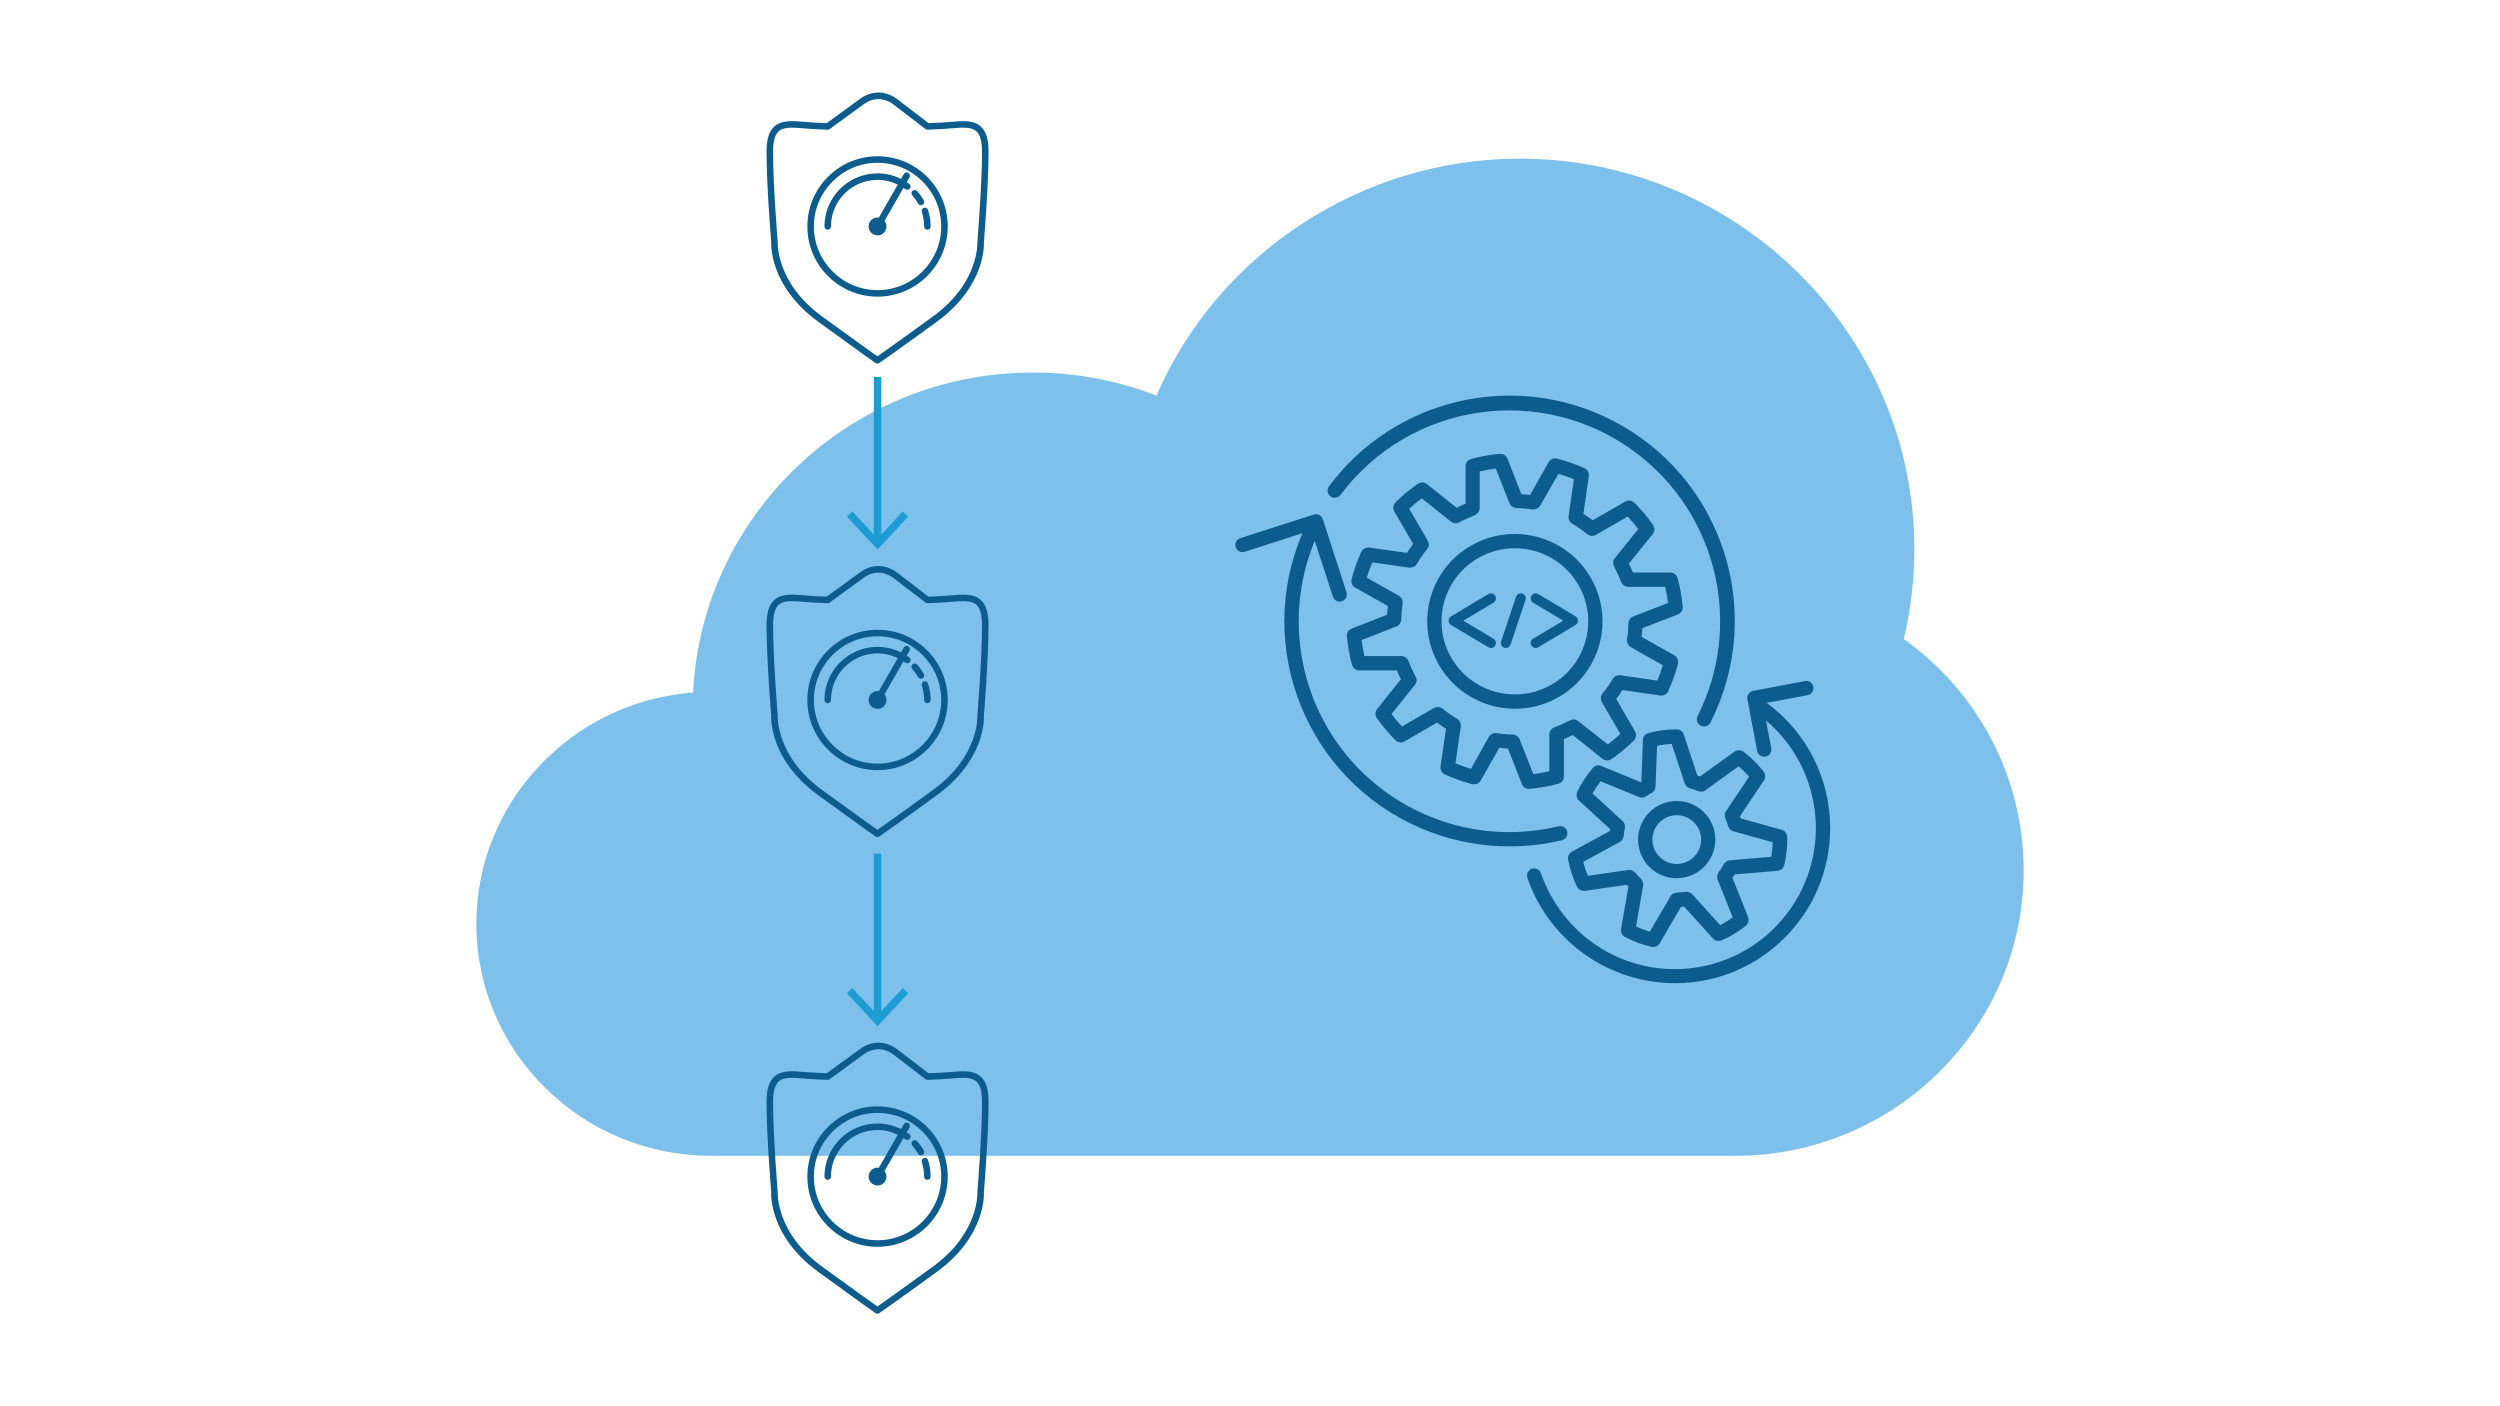 <?xml version="1.0" encoding="UTF-8"?><svg id="c" xmlns="http://www.w3.org/2000/svg" viewBox="0 0 1200 675"><path d="M913.803,306.743c3.367-14.144,5.083-28.619,5.083-43.11,0-103.385-85.015-187.476-189.506-187.476-75.657,0-144.63,45.371-174.256,113.733-18.947-7.345-38.885-11.058-59.384-11.058-87.326,0-158.857,68.197-163.049,153.592-58.08,4.308-104.045,52.534-104.045,110.994,0,61.397,50.488,111.357,112.529,111.357h491.772c76.317,0,138.408-61.43,138.408-136.939,0-44.232-21.407-85.329-57.552-111.093Z" fill="#7cc0eb"/><path d="M746.966,335.231c20.42-10.857,28.173-36.211,17.317-56.632-.026-.048-.051-.096-.077-.144-11.021-20.412-36.455-28.095-56.934-17.199-20.411,10.874-28.142,36.236-17.268,56.647,.023,.043,.046,.086,.069,.129,11.003,20.43,36.453,28.118,56.927,17.199h-.034Zm-50.866-20.439c-9.14-17.025-2.749-38.237,14.277-47.377,.057-.03,.113-.061,.17-.091,17.124-9.145,38.42-2.723,47.633,14.364,9.147,17.026,2.759,38.243-14.267,47.39-.048,.026-.097,.052-.145,.078-17.134,9.148-38.44,2.728-47.667-14.364Z" fill="#0c5c8d"/><path d="M769.303,364.31c.559,.426,1.237,.667,1.94,.688,.076,0,.131,.069,.206,.069s.089-.041,.138-.048c.601-.018,1.186-.199,1.692-.523,0,0,.089,0,.131-.041,3.906-2.704,7.564-5.75,10.931-9.101,.048-.041,.041-.11,.076-.158,.44-.473,.734-1.063,.846-1.699,.007-.115,.007-.229,0-.344,.072-.68-.065-1.367-.392-1.968l-9.081-15.685c1.066-1.376,2.064-2.821,3.006-4.279l18.272,2.635c.162,.022,.325,.033,.488,.034,.096,0,.179-.076,.275-.083,.467-.037,.922-.17,1.335-.392,.103-.055,.206-.083,.31-.144,.472-.323,.853-.761,1.108-1.273,0-.048,.076-.069,.096-.11,1.977-4.313,3.574-8.79,4.774-13.38v-.268c.026-.162,.042-.325,.048-.488,.007-.256-.014-.512-.062-.764-.034-.151-.062-.296-.11-.44-.093-.26-.218-.507-.371-.736-.061-.117-.13-.23-.206-.337-.265-.332-.589-.612-.956-.826l-15.823-8.943c.174-1.376,.298-2.768,.371-4.176l17.199-6.673c.615-.256,1.139-.69,1.507-1.245,.075-.094,.144-.193,.206-.296,.317-.556,.47-1.191,.44-1.83v-.131c-.408-4.726-1.237-9.407-2.477-13.986,0-.055-.069-.083-.089-.138-.192-.615-.557-1.162-1.053-1.575-.091-.071-.188-.136-.289-.193-.551-.4-1.211-.623-1.892-.64h-18.093c-.605-1.458-1.257-2.876-1.954-4.251l11.544-14.344c.408-.527,.647-1.165,.688-1.83,.018-.118,.03-.238,.034-.358-.003-.637-.186-1.259-.53-1.796,0-.041,0-.096-.041-.138-2.714-3.896-5.766-7.545-9.122-10.904-.041-.041-.103,0-.144-.069-.47-.439-1.058-.731-1.692-.839-.128-.01-.257-.01-.385,0-.666-.07-1.338,.064-1.926,.385l-15.774,9.046c-1.445-1.108-2.938-2.146-4.451-3.109l2.6-18.196c.075-.666-.049-1.339-.358-1.933-.041-.108-.091-.211-.151-.31-.325-.552-.803-.999-1.376-1.286-.041,0-.055-.069-.096-.089-4.33-1.963-8.823-3.544-13.429-4.726h-.144c-.641-.137-1.308-.085-1.919,.151-.103,.041-.179,.089-.282,.138-.629,.294-1.152,.775-1.5,1.376l-8.943,15.823c-1.376-.172-2.8-.289-4.203-.365l-6.749-17.212c-.253-.599-.677-1.111-1.218-1.472-.093-.082-.192-.158-.296-.227-.556-.322-1.195-.472-1.837-.433-.048,0-.076-.034-.124-.034-4.736,.421-9.426,1.261-14.013,2.511-.089,0-.158,.083-.248,.11-.146,.056-.288,.12-.427,.193-.235,.12-.454,.268-.654,.44-.11,.103-.22,.193-.316,.303-.181,.21-.336,.441-.461,.688-.069,.111-.131,.226-.186,.344-.158,.394-.242,.814-.248,1.238v18.127c-1.458,.605-2.88,1.259-4.265,1.961l-14.447-11.482c-.527-.404-1.161-.643-1.823-.688h-.371c-.635,.008-1.255,.194-1.789,.537-.041,0-.089,0-.124,.041-3.904,2.707-7.558,5.757-10.918,9.115-.041,.034-.034,.096-.069,.138-.445,.478-.739,1.076-.846,1.72v.337c-.064,.679,.075,1.361,.399,1.961l9.115,15.685c-1.059,1.376-2.064,2.814-2.999,4.279l-18.272-2.58c-.644-.061-1.293,.06-1.871,.351-.14,.053-.276,.117-.406,.193-.526,.319-.954,.776-1.238,1.321,0,.048-.076,.062-.096,.11-1.972,4.312-3.56,8.79-4.747,13.38v.268c-.024,.164-.038,.33-.041,.495-.007,.251,.014,.503,.062,.75,.023,.154,.06,.306,.11,.454,.093,.242,.213,.473,.358,.688,.068,.124,.143,.244,.227,.358,.264,.329,.585,.606,.949,.819l15.823,8.909c-.172,1.376-.289,2.752-.365,4.162l-17.199,6.728c-.611,.259-1.133,.692-1.5,1.245-.077,.095-.146,.197-.206,.303-.314,.552-.465,1.182-.433,1.816,0,.048-.041,.083,0,.131,.419,4.727,1.257,9.407,2.504,13.986,0,.048,.069,.076,.089,.131,.192,.615,.557,1.162,1.053,1.575,.096,.076,.193,.124,.289,.193,.549,.399,1.206,.622,1.885,.64h18.196c.605,1.452,1.259,2.869,1.954,4.238l-11.509,14.364c-.408,.527-.648,1.165-.688,1.83-.119,.756,.061,1.528,.502,2.153,0,.048,0,.096,.041,.144,2.712,3.879,5.757,7.514,9.101,10.863,.062,.055,.138,.076,.2,.131,.176,.138,.362,.262,.557,.371,.188,.112,.386,.206,.592,.282,.204,.062,.414,.103,.626,.124,.149,.04,.301,.07,.454,.089,.055,0,.11-.041,.165-.041,.544-.015,1.077-.159,1.555-.42l15.747-9.088c1.376,1.053,2.8,2.064,4.265,2.979l-2.635,18.23c-.076,.657,.043,1.323,.344,1.912,.048,.116,.103,.228,.165,.337,.328,.546,.806,.988,1.376,1.273,.041,0,.055,.076,.103,.096,4.326,1.972,8.818,3.56,13.422,4.747,.102,.021,.206,.034,.31,.041h.543c.083,0,.172-.062,.268-.069,.414-.031,.818-.141,1.19-.323,.132-.055,.26-.117,.385-.186,.472-.288,.867-.687,1.149-1.163l8.943-15.774c1.376,.165,2.8,.296,4.203,.371l6.721,17.157c.256,.647,.702,1.201,1.28,1.589,.567,.384,1.235,.59,1.919,.592h.296c4.737-.405,9.429-1.229,14.02-2.463,.096,0,.165-.083,.255-.117,.145-.053,.285-.117,.42-.193,.247-.118,.478-.266,.688-.44,.11-.096,.22-.193,.323-.303,.182-.209,.337-.44,.461-.688,.069-.116,.131-.235,.186-.358,.161-.391,.248-.809,.255-1.231v-18.1c1.479-.612,2.91-1.266,4.272-1.954l14.371,11.502Zm-68.106-15.754c.07-.601-.025-1.21-.275-1.761-.052-.133-.114-.262-.186-.385-.276-.531-.689-.978-1.197-1.293h0c-2.541-1.484-4.957-3.173-7.223-5.049h-.055c-.487-.382-1.07-.62-1.685-.688-.117-.007-.234-.007-.351,0-.633-.045-1.266,.094-1.823,.399l-15.451,8.943c-1.784-1.907-3.463-3.91-5.029-5.999l11.303-14.096c.948-1.207,.965-2.902,.041-4.128-.069-.172-.124-.371-.199-.516-1.167-2.209-2.185-4.494-3.048-6.838l-.034-.041c-.233-.566-.616-1.059-1.108-1.424-.105-.081-.215-.155-.33-.22-.519-.344-1.125-.534-1.747-.55h-17.886c-.588-2.534-1.047-5.097-1.376-7.677l16.868-6.59c.563-.235,1.051-.621,1.41-1.114,.084-.108,.162-.22,.234-.337,.326-.507,.514-1.09,.543-1.692h0c.038-2.646,.268-5.285,.688-7.898v-.062c.079-.606-.009-1.222-.255-1.782-.051-.123-.111-.243-.179-.358-.283-.569-.722-1.046-1.266-1.376l-15.534-8.737c.745-2.495,1.62-4.95,2.621-7.354l17.886,2.545c.163,.01,.326,.01,.488,0,.103,0,.193-.076,.296-.083,.4-.033,.791-.135,1.156-.303,.123-.053,.242-.112,.358-.179,.473-.28,.87-.672,1.156-1.142,1.493-2.546,3.193-4.964,5.084-7.23v-.062c.375-.488,.613-1.068,.688-1.679,.007-.128,.007-.257,0-.385,.037-.628-.106-1.253-.413-1.802l-8.943-15.389c1.913-1.778,3.92-3.452,6.013-5.015l14.165,11.268c1.225,.957,2.944,.957,4.169,0,.165-.069,.371-.11,.509-.186,2.176-1.158,4.429-2.167,6.742-3.02,.389-.198,.737-.469,1.025-.798l.179-.138c.218-.218,.403-.466,.55-.736,.307-.464,.476-1.005,.488-1.562v-17.783c2.548-.599,5.127-1.058,7.726-1.376l6.618,16.813c.245,.548,.629,1.022,1.114,1.376l.33,.227c.512,.337,1.107,.528,1.72,.55,2.652,.041,5.298,.271,7.918,.688h.193c.117,.007,.234,.007,.351,0,.096,0,.179-.069,.282-.076,.549-.063,1.08-.236,1.562-.509,.472-.288,.867-.687,1.149-1.163l8.833-15.355c2.513,.738,4.984,1.61,7.402,2.614l-2.545,17.845c-.071,.606,.024,1.219,.275,1.775,.053,.125,.112,.247,.179,.365,.281,.533,.699,.982,1.211,1.3h0c2.608,1.509,5.082,3.237,7.395,5.166l.062,.034c.129,.086,.265,.162,.406,.227,.215,.144,.446,.261,.688,.351,.156,.039,.315,.066,.475,.083,.176,.045,.356,.078,.537,.096,.055,0,.11-.041,.165-.041,.542-.014,1.073-.158,1.548-.42l15.472-8.888c1.776,1.914,3.452,3.919,5.022,6.006l-11.33,14.075c-.954,1.201-.985,2.892-.076,4.128,.062,.151,.103,.33,.172,.461,1.18,2.209,2.208,4.496,3.075,6.845l.034,.048c.236,.565,.618,1.056,1.108,1.424,.106,.082,.216,.158,.33,.227,.522,.343,1.13,.533,1.754,.55h17.886c.596,2.537,1.056,5.105,1.376,7.691l-16.875,6.549c-.55,.235-1.026,.615-1.376,1.101-.093,.11-.175,.227-.248,.351-.326,.502-.514,1.081-.543,1.679h0c-.036,2.646-.266,5.285-.688,7.898v.062c-.078,.608,.01,1.226,.255,1.789,.053,.123,.112,.242,.179,.358,.28,.569,.717,1.046,1.259,1.376l15.52,8.764c-.744,2.496-1.621,4.951-2.628,7.354l-17.886-2.58c-.59-.047-1.182,.05-1.727,.282-.151,.061-.298,.133-.44,.213-.513,.269-.949,.664-1.266,1.149h0c-1.501,2.548-3.208,4.968-5.105,7.237v.062c-.376,.482-.614,1.058-.688,1.665-.01,.133-.01,.266,0,.399-.036,.627,.105,1.251,.406,1.802l8.943,15.389c-1.919,1.776-3.931,3.451-6.026,5.015l-14.33-11.269c-1.208-.938-2.889-.966-4.128-.069-.166,.052-.329,.114-.488,.186-2.221,1.176-4.519,2.198-6.879,3.061h-.041c-.566,.233-1.059,.616-1.424,1.108-.082,.104-.156,.214-.22,.33-.345,.521-.536,1.129-.55,1.754v17.783c-2.55,.592-5.128,1.052-7.726,1.376l-6.59-16.827c-.239-.55-.622-1.025-1.108-1.376-.11-.084-.225-.162-.344-.234-.507-.331-1.094-.519-1.699-.543h0c-2.653-.034-5.299-.264-7.918-.688h-.048c-.615-.086-1.242,.002-1.809,.255-.124,.055-.22,.103-.33,.165-.57,.283-1.047,.722-1.376,1.266l-8.709,15.437c-2.514-.74-4.985-1.617-7.402-2.628l2.573-17.838Z" fill="#0c5c8d"/><path d="M804.89,421.547c10.235-.043,18.498-8.374,18.456-18.61-.043-10.235-8.375-18.498-18.61-18.456-10.235,.043-18.498,8.375-18.456,18.61,.013,3.027,.766,6.005,2.196,8.673,3.239,6.048,9.554,9.811,16.414,9.783Zm-11.241-21.89c1.849-6.189,8.365-9.706,14.554-7.857,6.189,1.849,9.706,8.365,7.857,14.554-1.849,6.189-8.365,9.706-14.554,7.857-2.991-.894-5.5-2.946-6.97-5.7-1.459-2.717-1.778-5.902-.887-8.854Z" fill="#0c5c8d"/><path d="M752.689,412.439v.103c.856,4.547,2.304,8.962,4.307,13.133,0,.041,.069,.062,.089,.103,.254,.488,.625,.907,1.08,1.218,.15,.082,.303,.155,.461,.22,.358,.171,.741,.28,1.135,.323,.124,0,.22,.103,.344,.103,.163,.01,.326,.01,.488,0l20.239-2.944c.275,.303,.55,.599,.826,.887l-3.584,20.48c-.094,.641,0,1.296,.268,1.885,.046,.118,.099,.233,.158,.344,.294,.554,.737,1.014,1.28,1.328,0,0,.041,.055,.076,.076,4.096,2.159,8.455,3.777,12.968,4.816,.253,.058,.511,.086,.77,.083h0c.117,0,.206-.076,.323-.089,.479-.022,.948-.147,1.376-.365,.53-.297,.971-.729,1.28-1.252l10.319-17.598c.495-.034,.998-.083,1.493-.138l13.931,15.41c.319,.35,.708,.629,1.142,.819,.135,.045,.273,.079,.413,.103,.294,.108,.602,.173,.915,.193h.083c.156-.022,.31-.054,.461-.096,.269-.027,.534-.082,.791-.165,.041-.002,.083-.002,.124,0,1.238-.537,2.47-1.094,3.68-1.727,2.883-1.555,5.619-3.369,8.173-5.421,.034,0,.034-.076,.069-.11,.483-.411,.837-.954,1.018-1.562,.211-.754,.196-1.552-.041-2.298l-7.567-18.946c.378-.537,.729-1.087,1.066-1.637l20.721-1.734c.641-.07,1.247-.323,1.747-.729,.105-.073,.203-.153,.296-.241,.459-.418,.79-.957,.956-1.555,0-.034,.048-.055,.062-.096,1.08-4.504,1.568-9.129,1.452-13.759,0-.041-.041-.076-.048-.117-.041-.648-.271-1.27-.66-1.789-.068-.096-.144-.185-.227-.268-.417-.516-.98-.893-1.617-1.08l-19.723-5.504c-.124-.378-.255-.757-.392-1.121l11.557-17.26c.348-.549,.53-1.187,.523-1.837v-.371c-.046-.623-.266-1.221-.633-1.727,0,0,0-.076-.041-.103-2.859-3.646-6.182-6.902-9.886-9.686-.034,0-.089,0-.124-.041-.516-.356-1.121-.561-1.747-.592-.119-.007-.239-.007-.358,0-.662,.003-1.307,.207-1.851,.585l-16.579,11.977c-.461-.165-.922-.323-1.376-.468l-6.522-19.771c-.219-.618-.614-1.158-1.135-1.555-.082-.075-.17-.144-.261-.206-.527-.364-1.148-.567-1.789-.585h-.076c-4.647-.006-9.275,.609-13.759,1.83-1.456,.391-2.488,1.685-2.545,3.192l-.764,20.37-.083,.048-19.262-7.891c-1.37-.564-2.947-.187-3.914,.936-3.021,3.515-5.565,7.412-7.567,11.592v.117c-.251,.582-.332,1.224-.234,1.851,.017,.124,.045,.246,.083,.365,.142,.642,.469,1.229,.942,1.685l15.032,13.821c-.041,.303-.089,.599-.124,.894l-18.313,9.968c-.562,.322-1.018,.8-1.314,1.376-.062,.117-.124,.213-.172,.33-.252,.589-.331,1.239-.227,1.871Zm15.582-37.431l18.574,7.622c1.084,.429,2.311,.293,3.275-.365,.959-.681,1.959-1.303,2.993-1.864,.923-.617,1.492-1.642,1.527-2.752l.743-19.661c2.316-.493,4.666-.806,7.031-.936l6.288,19.07c.178,.503,.47,.957,.853,1.328,.095,.088,.196,.168,.303,.241,.315,.256,.674,.452,1.059,.578,.076,0,.124,.089,.206,.11,1.379,.347,2.728,.807,4.031,1.376,.131,.04,.264,.07,.399,.089,.224,.07,.455,.118,.688,.144,.089,0,.172,.055,.268,.055s.138-.062,.213-.069c.644-.015,1.27-.216,1.802-.578l16.002-11.564c1.811,1.521,3.501,3.179,5.056,4.96l-11.152,16.648c-.391,.563-.575,1.243-.523,1.926,.002,.38,.067,.756,.193,1.114,0,.089,0,.186,.048,.268,.545,1.233,.991,2.508,1.335,3.811,0,.096,.11,.158,.138,.248,.359,1.049,1.201,1.861,2.263,2.181l19.035,5.283c-.068,2.355-.317,4.7-.743,7.017l-19.992,1.679c-.524,.05-1.029,.224-1.472,.509-.123,.084-.24,.176-.351,.275-.293,.233-.544,.515-.743,.832-.055,.083-.144,.124-.193,.206-.721,1.372-1.569,2.673-2.532,3.887-.062,.076-.062,.186-.117,.268-.22,.336-.378,.709-.468,1.101-.042,.142-.074,.287-.096,.433-.065,.542,0,1.092,.193,1.603l7.299,18.292c-1.624,1.176-3.324,2.243-5.091,3.192l-.956,.482-13.477-14.901c-.353-.378-.789-.67-1.273-.853-.168-.057-.341-.101-.516-.131-.338-.077-.686-.103-1.032-.076-.11,0-.206-.048-.31,0-1.445,.248-3.048,.199-4.444,.447-.481,.031-.95,.165-1.376,.392l-.069,.034c-.537,.276-.987,.695-1.3,1.211l-9.934,16.992c-2.276-.645-4.498-1.469-6.646-2.463l3.44-19.751c.077-.523,.035-1.057-.124-1.562-.053-.136-.112-.269-.179-.399-.156-.348-.367-.669-.626-.949-.069-.069-.083-.165-.151-.227-.993-.91-1.913-1.897-2.752-2.951-.069-.089-.186-.117-.268-.193-.253-.28-.554-.512-.887-.688-.147-.086-.302-.159-.461-.22-.501-.186-1.038-.25-1.569-.186l-19.538,2.834c-.906-2.174-1.644-4.414-2.208-6.701l17.653-9.631c.46-.262,.853-.627,1.149-1.066,.076-.127,.144-.258,.206-.392,.172-.33,.288-.685,.344-1.053,0-.096,.089-.172,.096-.275,.082-1.273,.261-2.538,.537-3.784v-.296c.054-.399,.035-.805-.055-1.197-.021-.147-.056-.292-.103-.433-.169-.523-.464-.995-.86-1.376l-14.509-13.339c1.132-2.05,2.42-4.009,3.852-5.861Z" fill="#0c5c8d"/><path d="M816.407,348.336c1.695,.853,3.76,.173,4.616-1.52,26.97-53.252,5.665-118.285-47.587-145.255-46.9-23.753-104.089-10.315-135.502,31.841-1.14,1.52-.832,3.676,.688,4.816,1.52,1.14,3.676,.832,4.816-.688,33.516-44.739,96.953-53.837,141.692-20.321,39.245,29.4,51.771,82.703,29.729,126.505-.851,1.698-.164,3.765,1.534,4.616,.005,.002,.009,.005,.014,.007Z" fill="#0c5c8d"/><path d="M597.469,264.861l27.69-8.943c-23.379,54.878,2.156,118.318,57.034,141.697,12.173,5.186,25.195,8.091,38.417,8.57,1.328,.048,2.649,.069,3.969,.069,8.407,.01,16.787-.969,24.965-2.917,1.865-.359,3.086-2.163,2.727-4.028-.359-1.865-2.163-3.086-4.028-2.727-.097,.019-.193,.042-.288,.068-54.329,12.952-108.87-20.591-121.822-74.919-4.941-20.726-3.209-42.483,4.948-62.167l8.696,26.83c.46,1.42,1.782,2.381,3.275,2.38,.359,0,.717-.057,1.059-.165,1.807-.587,2.795-2.527,2.208-4.334l-11.385-35.085c-.587-1.803-2.523-2.791-4.327-2.208l-35.202,11.303c-1.816,.57-2.826,2.504-2.256,4.32,.57,1.816,2.504,2.826,4.32,2.256Z" fill="#0c5c8d"/><path d="M739.68,419.277c-.559-1.816-2.484-2.834-4.299-2.275-1.816,.559-2.834,2.484-2.276,4.299,.024,.078,.051,.156,.081,.233,10.528,30.194,39.012,50.416,70.989,50.399,41.125-.082,74.396-33.487,74.313-74.612-.047-23.698-11.372-45.958-30.498-59.949l19.544-3.674c1.879-.28,3.175-2.031,2.894-3.91-.28-1.879-2.031-3.175-3.91-2.894-.086,.013-.172,.029-.257,.048l-24.766,4.657c-.9,.162-1.696,.68-2.208,1.438-.514,.755-.707,1.683-.537,2.58l4.671,24.676c.28,1.879,2.031,3.175,3.91,2.895,1.879-.28,3.175-2.031,2.895-3.91-.013-.087-.029-.173-.049-.258l-2.497-13.195c28.527,24.176,32.055,66.9,7.879,95.428-24.176,28.527-66.9,32.055-95.428,7.879-5.823-4.935-10.77-10.819-14.631-17.403-2.353-3.945-4.303-8.116-5.82-12.452Z" fill="#0c5c8d"/><g><rect x="419.424" y="180.935" width="3.6" height="78.946" fill="#1d9cd3"/><polygon points="435.947 247.953 433.311 245.497 421.227 258.499 409.141 245.497 406.504 247.953 421.227 263.785 435.947 247.953" fill="#1d9cd3"/></g><g><rect x="419.424" y="409.716" width="3.6" height="78.947" fill="#1d9cd3"/><polygon points="435.947 476.734 433.311 474.279 421.227 487.281 409.141 474.279 406.504 476.734 421.227 492.567 435.947 476.734" fill="#1d9cd3"/></g><path d="M470.81,60.743c-3.457-3.178-8.645-2.739-14.647-2.235-1.517,.129-3.1,.263-4.73,.345-1.928,.091-3.852,.179-5.767,.248l-14.816-11.375c-5.62-4.316-12.368-4.413-18.054-.27l-15.97,11.647c-1.931-.072-3.868-.157-5.811-.251-1.633-.081-3.216-.216-4.733-.345-6.002-.505-11.19-.943-14.647,2.235-2.523,2.316-3.695,6.181-3.695,12.152,0,16.365,2.216,43.091,2.235,43.126-.056,.853-1.125,21.11,22.52,38.358,19.753,14.409,27.482,19.803,27.557,19.856,.27,.188,.583,.282,.896,.282,.31,0,.617-.091,.884-.273,.075-.056,7.961-5.451,27.72-19.866,23.646-17.248,22.577-37.506,22.517-38.123,.022-.27,2.238-26.996,2.238-43.361,0-5.971-1.175-9.836-3.695-12.152h-.003Zm-22.906,91.1c-16.013,11.682-24.204,17.424-26.752,19.195-2.526-1.78-10.619-7.526-26.614-19.195-22.176-16.173-21.248-35.428-21.238-35.851-.022-.266-2.225-26.862-2.225-43.098,0-4.965,.878-8.184,2.683-9.845,1.486-1.367,3.667-1.765,6.385-1.765,1.752,0,3.727,.169,5.88,.348,1.552,.132,3.169,.266,4.839,.348,2.138,.103,4.272,.197,6.394,.276,.357,.022,.699-.091,.978-.301l16.405-11.964c4.504-3.282,9.845-3.194,14.299,.219l15.086,11.581c.304,.304,.737,.48,1.169,.461,2.122-.075,4.256-.172,6.394-.276h0c1.671-.081,3.288-.216,4.839-.348,5.485-.458,9.823-.827,12.265,1.417,1.805,1.658,2.683,4.88,2.683,9.845,0,16.236-2.207,42.831-2.229,43.329,.013,.194,.937,19.446-21.235,35.619l-.006,.003Z" fill="#0c5c8d"/><path d="M421.221,75.001c-18.581,0-33.694,15.114-33.694,33.694s15.114,33.694,33.694,33.694,33.694-15.114,33.694-33.694-15.114-33.694-33.694-33.694Zm0,64.255c-16.85,0-30.56-13.71-30.56-30.56s13.71-30.56,30.56-30.56,30.56,13.71,30.56,30.56-13.71,30.56-30.56,30.56Z" fill="#0c5c8d"/><path d="M435.206,87.476l1.348-2.351c.433-.749,.172-1.708-.58-2.141s-1.711-.176-2.141,.58l-1.326,2.313c-3.485-1.733-7.312-2.667-11.29-2.667-14.051,0-25.486,11.431-25.486,25.486,0,.865,.702,1.567,1.567,1.567s1.567-.702,1.567-1.567c0-12.324,10.027-22.351,22.351-22.351,3.423,0,6.711,.799,9.723,2.263l-9.115,15.882c-.201-.028-.401-.075-.605-.075-1.501,0-2.959,.79-3.742,2.194-1.153,2.066-.414,4.673,1.652,5.827,.661,.37,1.379,.545,2.084,.545,1.501,0,2.959-.79,3.742-2.194,.874-1.567,.652-3.438-.401-4.758l9.09-15.838c.304,.207,.633,.364,.931,.586,.693,.52,1.674,.376,2.194-.32,.52-.693,.376-1.674-.317-2.191-.398-.298-.837-.514-1.251-.787l.003-.003Z" fill="#0c5c8d"/><path d="M442.466,101.737c.733,2.235,1.106,4.576,1.106,6.958,0,.865,.702,1.567,1.567,1.567s1.567-.702,1.567-1.567c0-2.714-.423-5.385-1.26-7.936-.27-.818-1.157-1.273-1.978-.997-.824,.27-1.269,1.153-1,1.978l-.003-.003Z" fill="#0c5c8d"/><path d="M438.021,91.598c-.646,.577-.702,1.567-.125,2.213,1.072,1.2,2.012,2.514,2.796,3.902,.288,.508,.818,.796,1.367,.796,.26,0,.523-.066,.768-.201,.755-.426,1.022-1.379,.596-2.138-.893-1.583-1.965-3.078-3.188-4.448-.577-.643-1.567-.702-2.213-.125Z" fill="#0c5c8d"/><path d="M470.81,288.026c-3.457-3.178-8.645-2.739-14.647-2.235-1.517,.129-3.1,.263-4.73,.345-1.928,.091-3.852,.179-5.767,.248l-14.816-11.375c-5.62-4.316-12.368-4.413-18.054-.27l-15.97,11.647c-1.931-.072-3.868-.157-5.811-.251-1.633-.081-3.216-.216-4.733-.345-6.002-.505-11.19-.943-14.647,2.235-2.523,2.316-3.695,6.181-3.695,12.152,0,16.365,2.216,43.091,2.235,43.126-.056,.853-1.125,21.11,22.52,38.358,19.753,14.409,27.482,19.803,27.557,19.856,.27,.188,.583,.282,.896,.282,.31,0,.617-.091,.884-.273,.075-.056,7.961-5.451,27.72-19.866,23.646-17.248,22.577-37.506,22.517-38.123,.022-.27,2.238-26.996,2.238-43.361,0-5.971-1.175-9.836-3.695-12.152h-.003Zm-22.906,91.1c-16.013,11.682-24.204,17.424-26.752,19.195-2.526-1.78-10.619-7.526-26.614-19.195-22.176-16.173-21.248-35.428-21.238-35.851-.022-.266-2.225-26.862-2.225-43.098,0-4.965,.878-8.184,2.683-9.845,1.486-1.367,3.667-1.765,6.385-1.765,1.752,0,3.727,.169,5.88,.348,1.552,.132,3.169,.266,4.839,.348,2.138,.103,4.272,.197,6.394,.276,.357,.022,.699-.091,.978-.301l16.405-11.964c4.504-3.282,9.845-3.194,14.299,.219l15.086,11.581c.304,.304,.737,.48,1.169,.461,2.122-.075,4.256-.172,6.394-.276h0c1.671-.081,3.288-.216,4.839-.348,5.485-.458,9.823-.827,12.265,1.417,1.805,1.658,2.683,4.88,2.683,9.845,0,16.236-2.207,42.831-2.229,43.329,.013,.194,.937,19.446-21.235,35.619l-.006,.003Z" fill="#0c5c8d"/><path d="M421.221,302.285c-18.581,0-33.694,15.114-33.694,33.694s15.114,33.694,33.694,33.694,33.694-15.114,33.694-33.694-15.114-33.694-33.694-33.694Zm0,64.255c-16.85,0-30.56-13.71-30.56-30.56s13.71-30.56,30.56-30.56,30.56,13.71,30.56,30.56-13.71,30.56-30.56,30.56Z" fill="#0c5c8d"/><path d="M435.206,314.759l1.348-2.351c.433-.749,.172-1.708-.58-2.141s-1.711-.176-2.141,.58l-1.326,2.313c-3.485-1.733-7.312-2.667-11.29-2.667-14.051,0-25.486,11.431-25.486,25.486,0,.865,.702,1.567,1.567,1.567s1.567-.702,1.567-1.567c0-12.324,10.027-22.351,22.351-22.351,3.423,0,6.711,.799,9.723,2.263l-9.115,15.882c-.201-.028-.401-.075-.605-.075-1.501,0-2.959,.79-3.742,2.194-1.153,2.066-.414,4.673,1.652,5.827,.661,.37,1.379,.545,2.084,.545,1.501,0,2.959-.79,3.742-2.194,.874-1.567,.652-3.438-.401-4.758l9.09-15.838c.304,.207,.633,.364,.931,.586,.693,.52,1.674,.376,2.194-.32,.52-.693,.376-1.674-.317-2.191-.398-.298-.837-.514-1.251-.787l.003-.003Z" fill="#0c5c8d"/><path d="M442.466,329.021c.733,2.235,1.106,4.576,1.106,6.958,0,.865,.702,1.567,1.567,1.567s1.567-.702,1.567-1.567c0-2.714-.423-5.385-1.26-7.936-.27-.818-1.157-1.273-1.978-.997-.824,.27-1.269,1.153-1,1.978l-.003-.003Z" fill="#0c5c8d"/><path d="M438.021,318.881c-.646,.577-.702,1.567-.125,2.213,1.072,1.2,2.012,2.514,2.796,3.902,.288,.508,.818,.796,1.367,.796,.26,0,.523-.066,.768-.201,.755-.426,1.022-1.379,.596-2.138-.893-1.583-1.965-3.078-3.188-4.448-.577-.643-1.567-.702-2.213-.125Z" fill="#0c5c8d"/><path d="M470.81,516.808c-3.457-3.178-8.645-2.739-14.647-2.235-1.517,.129-3.1,.263-4.73,.345-1.928,.091-3.852,.179-5.767,.248l-14.816-11.375c-5.62-4.316-12.368-4.413-18.054-.27l-15.97,11.647c-1.931-.072-3.868-.157-5.811-.251-1.633-.081-3.216-.216-4.733-.345-6.002-.505-11.19-.943-14.647,2.235-2.523,2.316-3.695,6.181-3.695,12.152,0,16.365,2.216,43.091,2.235,43.126-.056,.853-1.125,21.11,22.52,38.358,19.753,14.409,27.482,19.803,27.557,19.856,.27,.188,.583,.282,.896,.282,.31,0,.617-.091,.884-.273,.075-.056,7.961-5.451,27.72-19.866,23.646-17.248,22.577-37.506,22.517-38.123,.022-.27,2.238-26.996,2.238-43.361,0-5.971-1.175-9.836-3.695-12.152h-.003Zm-22.906,91.1c-16.013,11.682-24.204,17.424-26.752,19.195-2.526-1.78-10.619-7.526-26.614-19.195-22.176-16.173-21.248-35.428-21.238-35.851-.022-.266-2.225-26.862-2.225-43.098,0-4.965,.878-8.184,2.683-9.845,1.486-1.367,3.667-1.765,6.385-1.765,1.752,0,3.727,.169,5.88,.348,1.552,.132,3.169,.266,4.839,.348,2.138,.103,4.272,.197,6.394,.276,.357,.022,.699-.091,.978-.301l16.405-11.964c4.504-3.282,9.845-3.194,14.299,.219l15.086,11.581c.304,.304,.737,.48,1.169,.461,2.122-.075,4.256-.172,6.394-.276h0c1.671-.081,3.288-.216,4.839-.348,5.485-.458,9.823-.827,12.265,1.417,1.805,1.658,2.683,4.88,2.683,9.845,0,16.236-2.207,42.831-2.229,43.329,.013,.194,.937,19.446-21.235,35.619l-.006,.003Z" fill="#0c5c8d"/><path d="M421.221,531.066c-18.581,0-33.694,15.114-33.694,33.694s15.114,33.694,33.694,33.694,33.694-15.114,33.694-33.694-15.114-33.694-33.694-33.694Zm0,64.255c-16.85,0-30.56-13.71-30.56-30.56s13.71-30.56,30.56-30.56,30.56,13.71,30.56,30.56-13.71,30.56-30.56,30.56Z" fill="#0c5c8d"/><path d="M435.206,543.541l1.348-2.351c.433-.749,.172-1.708-.58-2.141s-1.711-.176-2.141,.58l-1.326,2.313c-3.485-1.733-7.312-2.667-11.29-2.667-14.051,0-25.486,11.431-25.486,25.486,0,.865,.702,1.567,1.567,1.567s1.567-.702,1.567-1.567c0-12.324,10.027-22.351,22.351-22.351,3.423,0,6.711,.799,9.723,2.263l-9.115,15.882c-.201-.028-.401-.075-.605-.075-1.501,0-2.959,.79-3.742,2.194-1.153,2.066-.414,4.673,1.652,5.827,.661,.37,1.379,.545,2.084,.545,1.501,0,2.959-.79,3.742-2.194,.874-1.567,.652-3.438-.401-4.758l9.09-15.838c.304,.207,.633,.364,.931,.586,.693,.52,1.674,.376,2.194-.32,.52-.693,.376-1.674-.317-2.191-.398-.298-.837-.514-1.251-.787l.003-.003Z" fill="#0c5c8d"/><path d="M442.466,557.803c.733,2.235,1.106,4.576,1.106,6.958,0,.865,.702,1.567,1.567,1.567s1.567-.702,1.567-1.567c0-2.714-.423-5.385-1.26-7.936-.27-.818-1.157-1.273-1.978-.997-.824,.27-1.269,1.153-1,1.978l-.003-.003Z" fill="#0c5c8d"/><path d="M438.021,547.663c-.646,.577-.702,1.567-.125,2.213,1.072,1.2,2.012,2.514,2.796,3.902,.288,.508,.818,.796,1.367,.796,.26,0,.523-.066,.768-.201,.755-.426,1.022-1.379,.596-2.138-.893-1.583-1.965-3.078-3.188-4.448-.577-.643-1.567-.702-2.213-.125Z" fill="#0c5c8d"/><path d="M715.634,311.033c-.419,0-.844-.11-1.229-.34l-17.913-10.709c-.725-.434-1.169-1.216-1.169-2.06s.444-1.626,1.169-2.06l17.913-10.709c1.137-.681,2.611-.31,3.291,.829,.681,1.138,.31,2.611-.828,3.292l-14.468,8.649,14.468,8.649c1.138,.68,1.509,2.154,.828,3.292-.449,.752-1.245,1.169-2.062,1.169Z" fill="#0c5c8d"/><path d="M737.134,311.033c-.816,0-1.612-.417-2.062-1.169-.681-1.138-.31-2.611,.828-3.292l14.468-8.649-14.468-8.649c-1.138-.68-1.509-2.154-.828-3.292,.68-1.139,2.152-1.509,3.291-.829l17.913,10.709c.725,.434,1.169,1.216,1.169,2.06s-.444,1.626-1.169,2.06l-17.913,10.709c-.386,.23-.811,.34-1.229,.34Z" fill="#0c5c8d"/><path d="M722.801,311.034c-.252,0-.509-.041-.762-.125-1.257-.42-1.935-1.78-1.515-3.037l7.166-21.419c.42-1.257,1.777-1.936,3.038-1.515,1.257,.42,1.935,1.78,1.515,3.037l-7.166,21.419c-.336,1.004-1.272,1.64-2.276,1.64Z" fill="#0c5c8d"/></svg>